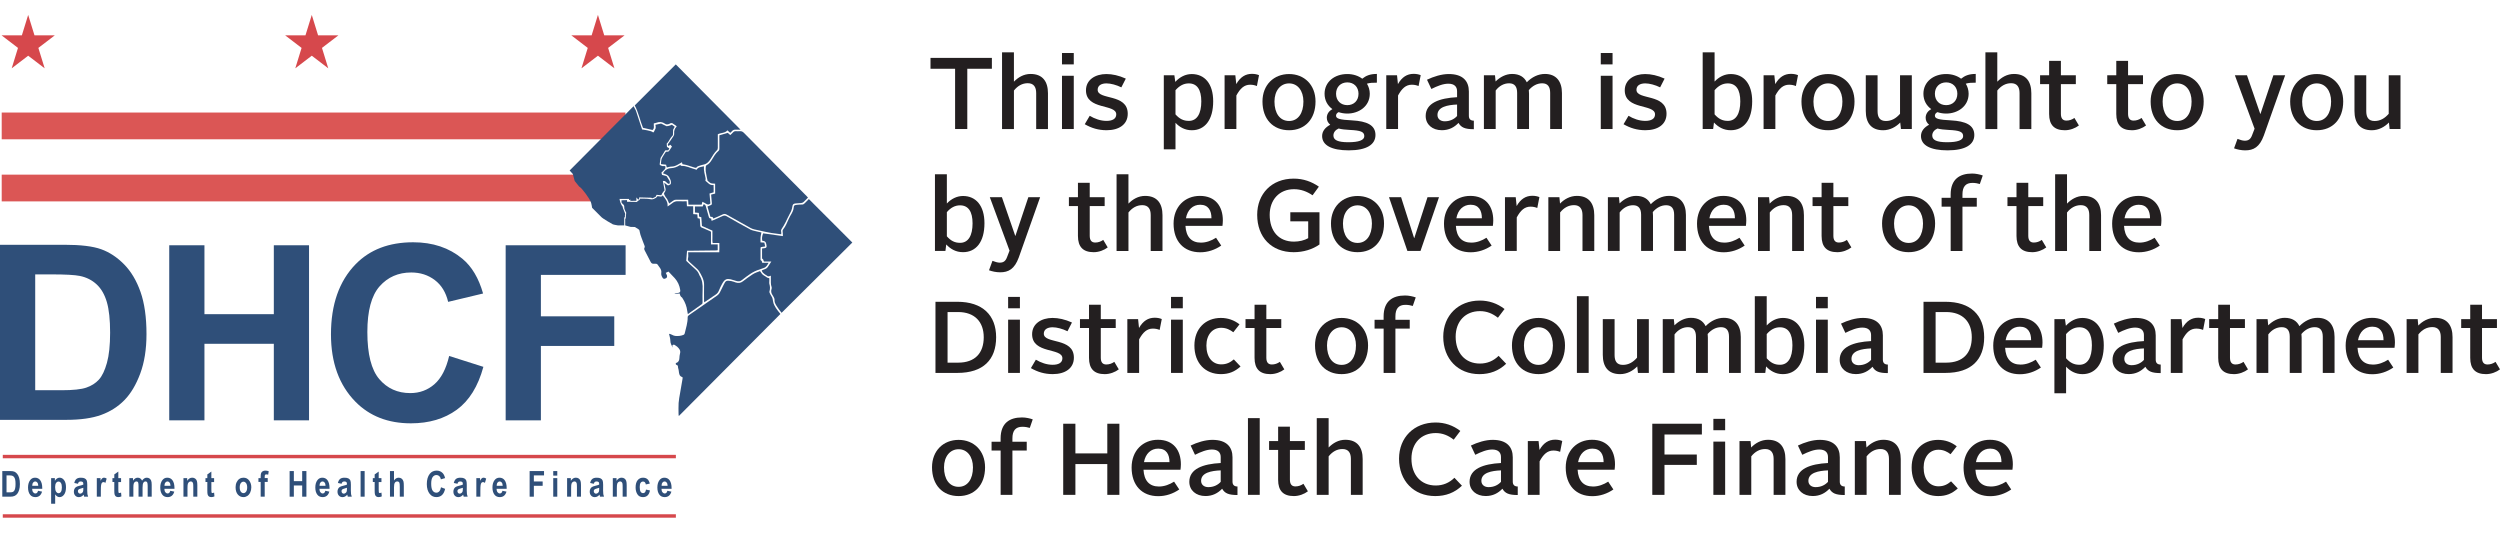 <?xml version="1.0" encoding="UTF-8"?>
<svg id="a" xmlns="http://www.w3.org/2000/svg" width="230" height="49" version="1.1" viewBox="0 0 230 49">
  <!-- Generator: Adobe Illustrator 29.4.0, SVG Export Plug-In . SVG Version: 2.1.0 Build 152)  -->
  <defs>
    <style>
      .st0 {
        fill: #db5655;
      }

      .st1 {
        fill: #231f20;
      }

      .st2 {
        fill: #2f4f79;
      }

      .st3 {
        fill: #d6484c;
      }
    </style>
  </defs>
  <g>
    <g>
      <polygon class="st3" points="2.592 1.372 3.172 3.248 5.046 3.248 3.529 4.408 4.109 6.285 2.592 5.125 1.076 6.285 1.655 4.408 .139 3.248 2.013 3.248 2.592 1.372"/>
      <polygon class="st3" points="28.684 1.372 29.263 3.248 31.137 3.248 29.621 4.408 30.2 6.285 28.684 5.125 27.167 6.285 27.746 4.408 26.23 3.248 28.104 3.248 28.684 1.372"/>
      <polygon class="st3" points="55.01 1.372 55.589 3.248 57.464 3.248 55.947 4.408 56.526 6.285 55.01 5.125 53.494 6.285 54.073 4.408 52.557 3.248 54.431 3.248 55.01 1.372"/>
    </g>
    <g>
      <rect class="st0" x=".157" y="10.354" width="57.382" height="2.461"/>
      <rect class="st0" x=".157" y="16.067" width="56.057" height="2.461"/>
    </g>
    <g>
      <path class="st2" d="M71.801,28.883c-3.117,3.131-6.224,6.252-9.352,9.394-.01-.073-.02-.118-.021-.163-.001-.348-.019-.698.005-1.045.02-.303.084-.603.134-.903.073-.441.152-.88.227-1.32.007-.041.005-.084.007-.118-.017-.018-.024-.034-.035-.038-.278-.08-.289-.327-.317-.545-.01-.083-.022-.16-.049-.239-.026-.076-.029-.16-.035-.242-.037-.099-.231-.068-.193-.235.009-.011.016-.028.027-.031.222-.07.295-.235.305-.452.007-.141.019-.286.057-.421.08-.282-.077-.457-.256-.625-.061-.058-.143-.093-.209-.146-.091-.073-.167-.057-.245.031.013.063.028.131.042.199-.099-.202-.223-.386-.222-.633,0-.212-.077-.424-.121-.64.192.004.353.171.562.193.272.029.536,0,.788-.103.042-.017.081-.081.093-.129.115-.489.277-.97.272-1.48-.001-.115.063-.161.141-.215.566-.392,1.131-.786,1.697-1.179.28-.194.562-.386.84-.582.129-.091.234-.204.303-.35.113-.237.235-.47.351-.706.166-.336.224-.375.666-.304.139.022.271.081.406.126.251.084.474.067.694-.113.274-.224.572-.421.865-.62.212-.144.456-.217.695-.309.117.165.199.333.378.418.156.073.27.229.475.237,0,.078,0,.155,0,.232,0,.1-.022.206.005.297.073.238.078.469.002.706-.013.039.014.097.035.14.043.089.086.181.143.261.116.162.139.341.169.535.03.2.144.395.253.573.117.191.272.36.417.547Z"/>
      <path class="st2" d="M71.871,21.554c-.134-.018-.25-.037-.367-.048-.716-.064-1.407-.261-2.109-.402-.129-.026-.257-.082-.373-.146-.721-.399-1.439-.801-2.155-1.209-.136-.077-.246-.092-.394-.016-.27.139-.555.248-.847.374-.025-.051-.045-.092-.071-.144-.056-.006-.119-.012-.2-.021-.089-.309-.178-.62-.27-.94.092-.039.17-.07.247-.104.166-.073.169-.074.156-.251-.018-.24-.041-.479-.064-.743.112-.029.226-.059.37-.096.006-.294.007-.596-.002-.909-.142-.016-.284-.004-.4-.052-.12-.05-.215-.158-.295-.221-.062-.306-.13-.581-.169-.86-.022-.158,0-.323.012-.484.002-.032.045-.072.079-.089.203-.106.34-.278.455-.466.185-.303.353-.618.634-.849.07-.057.075-.13.075-.211-.001-.334,0-.668,0-1.003,0-.07,0-.14,0-.216.256-.076.498-.147.767-.226.057.05.14.124.235.207.091-.088.181-.168.262-.255.073-.079.155-.113.264-.105.113.008.228.01.341,0,.16-.014.276.038.391.156.951.969,1.91,1.931,2.866,2.894.967.974,1.933,1.947,2.9,2.921.039.04.076.082.126.137-.149.15-.287.301-.44.435-.052.046-.14.061-.214.069-.155.018-.311.021-.466.033-.214.016-.29.077-.317.287-.031.245-.12.46-.243.673-.142.245-.247.51-.378.762-.101.194-.209.387-.33.569-.07.107-.122.201-.077.333.019.056.003.123.003.214Z"/>
      <path class="st2" d="M62.172,5.925c1.957,1.971,3.938,3.967,5.961,6.004-.172,0-.297.01-.419,0-.161-.014-.29.028-.391.159-.038.049-.091.086-.143.134-.085-.077-.163-.148-.255-.231-.227.271-.585.21-.886.361,0,.071,0,.148,0,.225,0,.341-.002.683,0,1.024,0,.09-.017.162-.087.227-.24.227-.401.512-.572.791-.16.259-.358.473-.682.53-.139.024-.273.077-.407.121-.053.017-.124.034-.148.075-.085.138-.188.091-.299.054-.222-.074-.444-.15-.669-.215-.121-.035-.247-.05-.389-.078-.012-.045-.026-.103-.045-.178-.136.077-.258.147-.381.217-.174.098-.349.177-.56.178-.145,0-.289.051-.456.083-.019-.076-.04-.161-.063-.254-.155-.018-.306-.035-.476-.054.022-.234.017-.445.136-.633.084-.132.171-.262.249-.397.048-.082.104-.132.204-.117.089.014.145-.029.19-.104.073-.121.154-.237.238-.365-.053-.058-.099-.109-.151-.166-.059.04-.11.074-.169.113-.078-.072-.08-.133-.017-.219.171-.234.338-.472.494-.716.039-.06.053-.15.045-.222-.025-.235.047-.432.202-.604.013-.014.016-.037.026-.062-.134-.094-.262-.191-.399-.274-.037-.023-.103-.012-.152,0-.047.012-.086.05-.132.068-.128.049-.254.078-.381-.013-.242-.173-.502-.207-.783-.098-.078.03-.164.04-.256.062-.026.213.087.452-.116.608-.291-.067-.58-.133-.877-.201-.28-.682-.415-1.424-.76-2.06,1.251-1.25,2.496-2.495,3.774-3.772Z"/>
      <path class="st2" d="M70.081,24.876c.103-.042.197-.089.297-.12.13-.041.218-.122.288-.237.087-.144.183-.283.296-.455h-.675c-.062-.102-.047-.228-.166-.269-.01-.003-.012-.039-.012-.06,0-.284,0-.567,0-.875.093-.012.175-.02.256-.033.123-.019.176-.079.161-.202-.013-.105-.03-.214-.07-.31-.023-.056-.091-.101-.149-.131-.047-.024-.11-.017-.174-.025-.058-.232-.023-.449.078-.691.591.083,1.189.167,1.815.255-.007-.151,0-.279-.023-.401-.017-.087-.004-.153.048-.216.232-.285.358-.627.509-.955.083-.18.179-.356.282-.525.09-.149.148-.302.17-.475.033-.266.042-.273.312-.308.154-.02.311-.025.467-.024.095,0,.16-.036.223-.1.137-.142.279-.281.402-.405,1.335,1.335,2.659,2.66,3.998,3.999-2.148,2.135-4.318,4.291-6.508,6.467-.185-.228-.345-.442-.484-.672-.1-.165-.186-.332-.165-.538.007-.065-.027-.137-.055-.201-.031-.071-.072-.139-.117-.202-.127-.179-.176-.367-.101-.582.018-.051.026-.119.008-.167-.104-.268-.064-.547-.072-.822-.002-.07,0-.14,0-.231-.068.022-.112.04-.157.049-.04.007-.093.02-.12.001-.192-.13-.417-.223-.531-.445-.012-.024-.017-.052-.029-.093Z"/>
      <path class="st2" d="M63.311,23.21h2.862c.017-.287.009-.559.005-.856h-.613c-.042-.202-.017-.385-.021-.566-.005-.184-.001-.369-.001-.569-.326-.145-.647-.288-.964-.43-.02-.275-.039-.535-.059-.804-.065-.018-.124-.035-.205-.058-.006-.103-.013-.213-.02-.341-.118-.011-.234-.021-.362-.033v-.558h.716c.031-.079.054-.137.076-.193.016-.004.03-.012.04-.009.101.036.151.106.179.215.077.302.171.6.253.901.032.119.074.215.233.189.009.073.016.135.025.206.033-.004.062,0,.085-.011.312-.136.627-.267.934-.414.136-.065.242-.062.374.014.72.413,1.441.825,2.172,1.218.182.098.402.128.606.183.135.037.274.063.423.096-.029.158-.066.302-.079.447-.013.147-.003.296-.003.461.123.009.226.017.353.026.023.11.047.224.074.348-.145.024-.27.045-.406.067-.007.047-.019.094-.02.14-.002.306-.002.611,0,.917,0,.073-.02.152.086.193.037.014.043.108.072.19h.583c-.123.22-.215.413-.456.478-.13.035-.25.103-.379.139-.633.179-1.126.591-1.631.981-.155.12-.306.127-.478.078-.183-.053-.366-.109-.55-.16-.04-.011-.084-.009-.126-.016-.342-.062-.504.171-.643.412-.124.214-.222.444-.321.672-.062.142-.148.25-.28.336-.298.193-.587.4-.88.6-.051.035-.104.066-.181.114-.005-.081-.011-.134-.011-.188,0-.476-.009-.953.003-1.429.007-.258-.069-.49-.173-.715-.087-.186-.184-.369-.294-.542-.063-.1-.156-.183-.244-.264-.213-.198-.43-.392-.647-.586-.105-.094-.169-.177-.119-.345.046-.155.01-.335.01-.536Z"/>
      <path class="st2" d="M62.578,15.183c.059.039.098.087.134.085.414-.028.768.182,1.15.279.074.019.147.047.227.072.144-.276.415-.244.673-.321-.037.399.086.75.153,1.11.012.066-.009.138-.016.229.225.144.371.445.748.382.014.229.007.446.006.674-.125.037-.245.072-.378.111.027.309.053.611.079.914-.114.106-.226.134-.364.044-.111-.072-.233-.127-.369-.199-.024.098-.044.177-.067.269h-1.22c-.008-.148-.015-.287-.024-.456-.089,0-.172,0-.254,0-.284,0-.569.004-.853-.002-.106-.002-.191.027-.273.091-.116.09-.24.171-.363.258-.062-.139-.112-.269-.177-.391-.038-.073-.104-.132-.148-.202-.056-.089-.115-.18-.146-.279-.015-.047.016-.125.052-.168.096-.116.106-.237.07-.376-.039-.15-.068-.302-.112-.502.085.064.134.097.178.136.163.144.167.146.35.045.031-.017.057-.04.078-.055.06-.25-.041-.437-.157-.643-.131-.232-.358-.254-.567-.348.178-.288.434-.457.748-.468.301-.011.549-.119.793-.268.018-.011.039-.017.047-.02Z"/>
      <path class="st2" d="M52.406,15.687l5.883-5.917.211.399.572,1.739s.911.128.979.256l.09.008.173-.354.015-.151-.03-.188.52-.113.512.248s.316-.038.482-.143c0,0,.256.203.271.196s-.015.008-.015.008l-.143.256-.015.497-.206.256-.156.252s-.065.13-.213.281l.026.3.218.133-.096.179-.283.006-.431.7-.074.533.006.113.215.096.289.006.017.187-.085.128-.286.283.057.21.425.119.278.456.011.193s-.082.096-.17.037l-.278-.238-.193-.014.162.867s-.23.218-.3.454l-.437-.04s-.074.153-.094.193-.006-.014-.006-.014c0,0-.227.133-.292.142,0,0-.077-.014-.085-.054l-1.123-.031s.009.187-.088.207l-.17-.207v.309l-.553.014v-.111h-.045v.02h-.082v-.088l-.873-.003s.054.286.082.335.122.329.258.431h-.057l.23.575.006.159h-.023v.193h-.062v.743l-.561.003s-.407-.064-.493-.105c0,0-.971-.538-1.088-.704l-.813-.813s-.056-.403-.139-.595-.753-1.201-1.062-1.37l-.403-.505-.169-.64-.295-.322Z"/>
      <path class="st2" d="M57.177,18.616c.021.01.014.047.028.062.057.063.113.111.172.17.065.065.06.217.06.31,0,.083.173.411.173.411l-.047.547-.043-.003-.002.624.494.137.4.01s.258.16.34.216c.084.057.095.155.11.255.026.173.088.318.145.484.087.255.195.503.288.756.018.049.037.123.014.159-.078.119-.03.217.023.319.177.34.358.679.529,1.022.063.125.151.18.288.169.071-.005.143-.005.213.002.04.004.095.016.113.044.161.251.419.46.363.808-.026.158.036.293.113.423.065.109.133.132.25.088.046-.017.088-.044.115-.058.132-.182-.002-.316-.067-.466.087-.043.162-.08.251-.123.196.205.392.4.575.606.281.315.449.685.508,1.104.02.143-.019.214-.16.251-.074.019-.155.013-.231.024-.041.006-.081.024-.121.036l.005.025c.151-.008.302-.015.458-.023.032.156.074.287.209.363.022.012.033.045.049.069.238.36.387.754.438,1.184.01.085.032.169.053.278.446-.319.86-.618,1.278-.911.08-.056.075-.129.075-.207,0-.37-.017-.741.004-1.109.027-.479-.026-.934-.291-1.347-.019-.029-.029-.065-.041-.098-.075-.198-.209-.347-.367-.486-.287-.252-.563-.518-.806-.744.027-.332.049-.618.074-.929.079,0,.156,0,.232,0,.817-.01,1.634-.019,2.45-.03.047,0,.094-.013.139-.019v-.538h-.619v-1.164c-.054-.029-.089-.052-.127-.069-.234-.102-.468-.205-.704-.302-.111-.046-.163-.109-.161-.24.002-.196-.025-.391-.04-.593-.074-.015-.134-.026-.199-.039-.008-.122-.016-.233-.023-.352-.128-.009-.244-.016-.382-.026v-.72h-.577c-.008-.162-.015-.301-.022-.46-.261,0-.509.012-.755-.004-.226-.015-.414.041-.586.189-.115.098-.248.175-.416.291.039-.455-.222-.723-.448-1.017-.134.223-.34.022-.513.091-.051.119-.164.172-.284.224-.125.054-.226.06-.371.029-.286-.062-.698-.031-.935-.045l-.026.111-.208.126-.002.066-.944-.017v-.151l-.508.014-.002.194Z"/>
    </g>
    <g>
      <path class="st2" d="M0,22.519h5.923c1.497,0,2.627.137,3.389.412.762.275,1.464.738,2.106,1.39.642.652,1.145,1.498,1.511,2.538.365,1.04.548,2.333.548,3.878,0,1.392-.192,2.602-.575,3.631-.383,1.029-.869,1.844-1.457,2.445s-1.299,1.053-2.132,1.357c-.833.304-1.905.456-3.215.456H0v-16.106ZM3.239,25.244v10.657h2.436c1.044,0,1.8-.08,2.268-.241.468-.161.852-.404,1.151-.73.299-.325.546-.84.743-1.542.196-.702.294-1.628.294-2.777,0-1.192-.1-2.133-.301-2.821-.201-.688-.513-1.229-.937-1.624-.424-.395-.939-.655-1.546-.779-.455-.095-1.334-.143-2.636-.143h-1.472Z"/>
      <path class="st2" d="M15.57,38.671v-16.106h3.239v6.339h6.383v-6.339h3.239v16.106h-3.239v-7.042h-6.383v7.042h-3.239Z"/>
      <path class="st2" d="M41.324,32.749l3.147,1c-.491,1.802-1.308,3.118-2.451,3.95-1.143.831-2.549,1.247-4.219,1.247-2.098,0-3.799-.663-5.102-1.989-1.5-1.531-2.25-3.596-2.25-6.197,0-2.747.755-4.896,2.265-6.449,1.314-1.348,3.079-2.022,5.295-2.022,1.805,0,3.315.505,4.531,1.516.867.718,1.501,1.784,1.903,3.197l-3.214.769c-.206-.872-.615-1.54-1.228-2.005-.613-.465-1.335-.698-2.167-.698-1.19,0-2.16.425-2.911,1.274s-1.127,2.252-1.127,4.208c0,2.029.366,3.472,1.098,4.329.732.857,1.683,1.285,2.852,1.285.857,0,1.598-.273,2.223-.818.625-.546,1.076-1.412,1.353-2.598Z"/>
      <path class="st2" d="M46.521,38.671v-16.106h11.035v2.725h-7.794v3.812h6.75v2.725h-6.75v6.845h-3.241Z"/>
    </g>
    <g>
      <path class="st2" d="M.211,43.337h.712c.18,0,.316.02.407.06.091.04.176.108.253.203.077.096.138.219.181.371.044.152.066.342.066.568,0,.204-.023.381-.069.532-.046.151-.104.27-.175.358-.071.088-.156.154-.256.199s-.229.067-.386.067H.211v-2.357ZM.601,43.736v1.56h.293c.125,0,.216-.012.273-.035s.102-.059.138-.107c.036-.048.066-.123.089-.226.024-.103.035-.238.035-.406,0-.174-.012-.312-.036-.413-.024-.101-.062-.18-.113-.238-.051-.058-.113-.096-.186-.114-.055-.014-.16-.021-.317-.021h-.177Z"/>
      <path class="st2" d="M3.501,45.153l.368.076c-.049.172-.126.299-.23.382-.104.083-.231.124-.38.124-.207,0-.367-.069-.48-.208-.133-.161-.2-.386-.2-.676,0-.286.067-.515.201-.686.114-.145.261-.217.441-.217.2,0,.357.074.471.222.131.17.196.42.196.75l-.002.052h-.928c.002.136.032.241.091.315.059.074.129.112.212.112.119,0,.199-.082.239-.245ZM3.52,44.695c-.003-.134-.032-.234-.085-.301s-.117-.101-.191-.101c-.078,0-.144.035-.198.105-.055.071-.081.17-.08.297h.555Z"/>
      <path class="st2" d="M4.705,43.987h.344v.251c.047-.09.109-.161.187-.213.077-.052.16-.078.25-.078.16,0,.298.076.413.229s.173.369.173.649c0,.294-.058.519-.174.676-.116.156-.254.234-.413.234-.074,0-.143-.018-.207-.054s-.131-.101-.202-.195v.859h-.372v-2.357ZM5.071,44.812c0,.194.031.336.094.427.063.091.138.137.227.137.085,0,.156-.042.213-.127.058-.084.087-.222.087-.414,0-.182-.03-.316-.089-.402-.059-.087-.132-.13-.217-.13-.09,0-.165.042-.225.127s-.09.212-.09.382Z"/>
      <path class="st2" d="M7.169,44.507l-.336-.074c.041-.173.108-.297.202-.372s.229-.113.404-.113c.156,0,.276.022.359.066.082.044.141.104.177.179.035.076.053.213.053.413l-.003.528c0,.148.006.258.018.331s.034.149.066.231h-.367l-.048-.187c-.063.075-.131.132-.203.17s-.149.057-.231.057c-.136,0-.248-.046-.334-.138-.087-.092-.13-.214-.13-.366,0-.097.018-.181.053-.253.035-.072.085-.129.149-.172s.167-.081.309-.114c.171-.04.291-.077.358-.111,0-.095-.007-.157-.02-.187-.013-.03-.038-.054-.074-.073-.036-.019-.087-.028-.152-.028-.066,0-.119.015-.157.045s-.069.086-.092.169ZM7.665,44.875c-.047.019-.12.042-.22.068-.115.03-.19.063-.225.1-.035.036-.053.084-.053.142,0,.065.02.121.059.165.039.045.088.067.147.067.053,0,.105-.018.156-.054.052-.036.087-.079.107-.128.02-.049.03-.139.03-.269v-.09Z"/>
      <path class="st2" d="M9.277,45.695h-.371v-1.708h.344v.243c.059-.114.112-.189.158-.227.047-.037.101-.056.162-.056.085,0,.166.028.243.085l-.116.394c-.061-.049-.119-.074-.174-.074-.051,0-.097.019-.136.057-.039.038-.067.107-.084.207-.017.1-.026.283-.026.551v.528Z"/>
      <path class="st2" d="M11.139,43.987v.36h-.252v.689c0,.149.004.236.011.259.015.043.046.064.092.064.034,0,.084-.014.148-.043l.032.35c-.086.045-.183.068-.291.068-.094,0-.17-.023-.227-.068s-.095-.11-.114-.195c-.015-.062-.023-.189-.023-.38v-.745h-.17v-.36h.17v-.339l.371-.264v.603h.252Z"/>
      <path class="st2" d="M11.896,43.987h.341v.233c.061-.091.128-.159.201-.205s.152-.068.236-.068c.09,0,.168.023.234.068.066.045.12.113.162.204.062-.091.129-.159.2-.204s.147-.068.228-.068c.095,0,.178.023.247.068.069.046.122.111.158.196.036.085.054.215.054.391v1.093h-.371v-.977c0-.171-.015-.284-.045-.341-.03-.056-.08-.084-.151-.084-.083,0-.149.039-.199.118-.05.079-.076.233-.076.463v.821h-.371v-.937c0-.186-.01-.305-.031-.359-.027-.071-.081-.106-.162-.106-.055,0-.105.018-.151.055s-.079.09-.1.16-.031.189-.031.357v.831h-.371v-1.708Z"/>
      <path class="st2" d="M15.666,45.153l.368.076c-.049.172-.126.299-.23.382-.104.083-.231.124-.38.124-.207,0-.367-.069-.48-.208-.133-.161-.2-.386-.2-.676,0-.286.067-.515.201-.686.114-.145.261-.217.441-.217.2,0,.357.074.471.222.131.17.196.42.196.75l-.002.052h-.928c.002.136.032.241.091.315.059.074.129.112.212.112.119,0,.199-.082.239-.245ZM15.685,44.695c-.003-.134-.032-.234-.085-.301s-.117-.101-.191-.101c-.078,0-.144.035-.198.105-.055.071-.081.17-.08.297h.555Z"/>
      <path class="st2" d="M18.154,45.695h-.371v-.873c0-.175-.007-.291-.021-.349-.014-.058-.04-.102-.078-.134s-.081-.047-.13-.047c-.062,0-.118.02-.169.06-.05.04-.086.096-.106.167-.02.071-.031.204-.031.401v.774h-.371v-1.708h.344v.249c.061-.096.13-.169.207-.217.077-.048.162-.072.255-.072.108,0,.2.028.274.084.075.056.126.129.154.217.028.089.043.216.043.384v1.062Z"/>
      <path class="st2" d="M19.698,43.987v.36h-.252v.689c0,.149.004.236.011.259.015.043.046.064.092.064.034,0,.084-.014.148-.043l.032.35c-.086.045-.183.068-.291.068-.094,0-.17-.023-.227-.068s-.095-.11-.114-.195c-.015-.062-.023-.189-.023-.38v-.745h-.17v-.36h.17v-.339l.371-.264v.603h.252Z"/>
      <path class="st2" d="M21.674,44.817c0-.167.033-.32.1-.458.066-.137.153-.24.261-.309.107-.069.228-.103.362-.103.225,0,.402.088.531.265.129.177.193.383.193.619,0,.176-.034.335-.101.477s-.155.248-.264.32c-.109.071-.228.107-.358.107-.208,0-.381-.079-.518-.238-.137-.159-.206-.385-.206-.68ZM22.054,44.841c0,.173.034.304.101.393.068.089.149.133.245.133.094,0,.174-.045.24-.134.067-.089.1-.221.1-.395,0-.17-.034-.299-.101-.389-.068-.089-.149-.134-.243-.134-.093,0-.174.045-.241.134s-.101.22-.101.392Z"/>
      <path class="st2" d="M23.775,43.987h.206v-.129c0-.155.015-.268.044-.338.03-.07.077-.124.144-.164.066-.04.147-.06.244-.06.105,0,.208.019.309.058l-.048.313c-.06-.017-.117-.026-.172-.026-.053,0-.091.015-.114.045-.024.03-.035.089-.035.178v.121h.277v.355h-.277v1.352h-.371v-1.352h-.206v-.355Z"/>
      <path class="st2" d="M26.645,45.695v-2.357h.389v.928h.767v-.928h.389v2.357h-.389v-1.031h-.767v1.031h-.389Z"/>
      <path class="st2" d="M29.931,45.153l.368.076c-.049.172-.126.299-.23.382-.104.083-.231.124-.38.124-.207,0-.367-.069-.48-.208-.133-.161-.2-.386-.2-.676,0-.286.067-.515.201-.686.114-.145.261-.217.441-.217.2,0,.357.074.471.222.131.17.196.42.196.75l-.002.052h-.928c.002.136.032.241.091.315.059.074.129.112.212.112.119,0,.199-.082.239-.245ZM29.95,44.695c-.003-.134-.032-.234-.085-.301s-.117-.101-.191-.101c-.078,0-.144.035-.198.105-.055.071-.081.17-.08.297h.555Z"/>
      <path class="st2" d="M31.423,44.507l-.336-.074c.041-.173.108-.297.202-.372s.229-.113.404-.113c.156,0,.276.022.359.066.082.044.141.104.177.179.035.076.053.213.053.413l-.003.528c0,.148.006.258.018.331s.034.149.066.231h-.367l-.048-.187c-.063.075-.131.132-.203.17s-.149.057-.231.057c-.136,0-.248-.046-.334-.138-.087-.092-.13-.214-.13-.366,0-.097.018-.181.053-.253.035-.072.085-.129.149-.172s.167-.081.309-.114c.171-.04.291-.077.358-.111,0-.095-.007-.157-.02-.187-.013-.03-.038-.054-.074-.073-.036-.019-.087-.028-.152-.028-.066,0-.119.015-.157.045s-.069.086-.092.169ZM31.918,44.875c-.047.019-.12.042-.22.068-.115.03-.19.063-.225.1-.035.036-.053.084-.053.142,0,.065.02.121.059.165.039.045.088.067.147.067.053,0,.105-.018.156-.054.052-.036.087-.079.107-.128.02-.049.03-.139.03-.269v-.09Z"/>
      <path class="st2" d="M33.175,45.695v-2.357h.372v2.357h-.372Z"/>
      <path class="st2" d="M35.093,43.987v.36h-.252v.689c0,.149.004.236.011.259.015.043.046.064.092.064.034,0,.084-.014.148-.043l.032.35c-.086.045-.183.068-.291.068-.094,0-.17-.023-.227-.068s-.095-.11-.114-.195c-.015-.062-.023-.189-.023-.38v-.745h-.17v-.36h.17v-.339l.371-.264v.603h.252Z"/>
      <path class="st2" d="M36.248,43.337v.865c.059-.086.124-.15.195-.192.071-.042.149-.063.232-.063.112,0,.205.03.28.089s.129.143.161.251c.024.079.035.215.035.406v1.003h-.371v-.903c0-.209-.013-.34-.04-.393-.037-.071-.101-.106-.191-.106-.095,0-.169.038-.222.115-.053.077-.079.221-.079.431v.856h-.371v-2.357h.371Z"/>
      <path class="st2" d="M40.573,44.828l.378.146c-.059.264-.157.456-.294.578s-.306.182-.507.182c-.252,0-.456-.097-.613-.291-.18-.224-.27-.526-.27-.907,0-.402.091-.717.272-.944.158-.197.37-.296.636-.296.217,0,.398.074.544.222.104.105.18.261.229.468l-.386.113c-.025-.128-.074-.225-.147-.294-.074-.068-.16-.102-.26-.102-.143,0-.259.062-.35.187-.09.124-.135.329-.135.616,0,.297.044.508.132.634.088.125.202.188.343.188.103,0,.192-.04.267-.12.075-.08.129-.207.162-.38Z"/>
      <path class="st2" d="M42.085,44.507l-.336-.074c.041-.173.108-.297.202-.372s.229-.113.404-.113c.156,0,.276.022.359.066.082.044.141.104.177.179.035.076.053.213.053.413l-.003.528c0,.148.006.258.018.331s.034.149.066.231h-.367l-.048-.187c-.063.075-.131.132-.203.17s-.149.057-.231.057c-.136,0-.248-.046-.334-.138-.087-.092-.13-.214-.13-.366,0-.097.018-.181.053-.253.035-.072.085-.129.149-.172s.167-.081.309-.114c.171-.04.291-.077.358-.111,0-.095-.007-.157-.02-.187-.013-.03-.038-.054-.074-.073-.036-.019-.087-.028-.152-.028-.066,0-.119.015-.157.045s-.069.086-.092.169ZM42.581,44.875c-.047.019-.12.042-.22.068-.115.03-.19.063-.225.1-.035.036-.053.084-.053.142,0,.065.02.121.059.165.039.045.088.067.147.067.053,0,.105-.018.156-.054.052-.036.087-.079.107-.128.02-.049.03-.139.03-.269v-.09Z"/>
      <path class="st2" d="M44.193,45.695h-.371v-1.708h.344v.243c.059-.114.112-.189.158-.227.047-.037.101-.056.162-.056.085,0,.166.028.243.085l-.116.394c-.061-.049-.119-.074-.174-.074-.051,0-.097.019-.136.057-.039.038-.067.107-.084.207-.017.1-.026.283-.026.551v.528Z"/>
      <path class="st2" d="M46.228,45.153l.368.076c-.049.172-.126.299-.23.382-.104.083-.231.124-.38.124-.207,0-.367-.069-.48-.208-.133-.161-.2-.386-.2-.676,0-.286.067-.515.201-.686.114-.145.261-.217.441-.217.2,0,.357.074.471.222.131.17.196.42.196.75l-.002.052h-.928c.002.136.032.241.091.315.059.074.129.112.212.112.119,0,.199-.082.239-.245ZM46.248,44.695c-.003-.134-.032-.234-.085-.301s-.117-.101-.191-.101c-.078,0-.144.035-.198.105-.055.071-.081.17-.08.297h.555Z"/>
      <path class="st2" d="M48.726,45.695v-2.357h1.325v.399h-.936v.558h.81v.399h-.81v1.002h-.389Z"/>
      <path class="st2" d="M50.898,43.756v-.418h.372v.418h-.372ZM50.898,45.695v-1.708h.372v1.708h-.372Z"/>
      <path class="st2" d="M53.449,45.695h-.371v-.873c0-.175-.007-.291-.021-.349-.014-.058-.04-.102-.078-.134s-.081-.047-.13-.047c-.062,0-.118.02-.169.06-.05.04-.086.096-.106.167-.02.071-.031.204-.031.401v.774h-.371v-1.708h.344v.249c.061-.096.13-.169.207-.217.077-.048.162-.072.255-.072.108,0,.2.028.274.084.075.056.126.129.154.217.028.089.043.216.043.384v1.062Z"/>
      <path class="st2" d="M54.629,44.507l-.336-.074c.041-.173.108-.297.202-.372s.229-.113.404-.113c.156,0,.276.022.359.066.082.044.141.104.177.179.035.076.053.213.053.413l-.003.528c0,.148.006.258.018.331s.034.149.066.231h-.367l-.048-.187c-.063.075-.131.132-.203.17s-.149.057-.231.057c-.136,0-.248-.046-.334-.138-.087-.092-.13-.214-.13-.366,0-.097.018-.181.053-.253.035-.072.085-.129.149-.172s.167-.081.309-.114c.171-.04.291-.077.358-.111,0-.095-.007-.157-.02-.187-.013-.03-.038-.054-.074-.073-.036-.019-.087-.028-.152-.028-.066,0-.119.015-.157.045s-.069.086-.092.169ZM55.124,44.875c-.047.019-.12.042-.22.068-.115.03-.19.063-.225.1-.035.036-.053.084-.053.142,0,.065.02.121.059.165.039.045.088.067.147.067.053,0,.105-.018.156-.054.052-.036.087-.079.107-.128.02-.049.03-.139.03-.269v-.09Z"/>
      <path class="st2" d="M57.655,45.695h-.371v-.873c0-.175-.007-.291-.021-.349-.014-.058-.04-.102-.078-.134s-.081-.047-.13-.047c-.062,0-.118.02-.169.06-.05.04-.086.096-.106.167-.02.071-.031.204-.031.401v.774h-.371v-1.708h.344v.249c.061-.096.13-.169.207-.217.077-.048.162-.072.255-.072.108,0,.2.028.274.084.075.056.126.129.154.217.028.089.043.216.043.384v1.062Z"/>
      <path class="st2" d="M59.78,44.49l-.365.08c-.027-.179-.112-.268-.254-.268-.092,0-.166.039-.222.116s-.084.208-.084.392c0,.203.028.347.084.431s.131.126.224.126c.07,0,.127-.024.173-.072.045-.048.077-.132.097-.253l.365.076c-.075.412-.291.617-.648.617-.228,0-.398-.087-.508-.261-.111-.174-.166-.383-.166-.628,0-.293.063-.516.188-.669s.289-.23.492-.23c.164,0,.298.043.402.13.104.087.178.225.223.413Z"/>
      <path class="st2" d="M61.4,45.153l.368.076c-.049.172-.126.299-.23.382-.104.083-.231.124-.38.124-.207,0-.367-.069-.48-.208-.133-.161-.2-.386-.2-.676,0-.286.067-.515.201-.686.114-.145.261-.217.441-.217.2,0,.357.074.471.222.131.17.196.42.196.75l-.002.052h-.928c.002.136.032.241.091.315.059.074.129.112.212.112.119,0,.199-.082.239-.245ZM61.42,44.695c-.003-.134-.032-.234-.085-.301s-.117-.101-.191-.101c-.078,0-.144.035-.198.105-.055.071-.081.17-.08.297h.555Z"/>
    </g>
    <rect class="st3" x=".256" y="41.845" width="61.925" height=".316"/>
    <rect class="st3" x=".256" y="47.312" width="61.925" height=".316"/>
  </g>
  <g>
    <path class="st1" d="M87.868,6.326h-2.262v-1h5.647v1h-2.262v5.544h-1.122v-5.544Z"/>
    <path class="st1" d="M92.187,4.812h1.094v2.702c.383-.393.897-.71,1.533-.71,1.112,0,1.599.701,1.599,1.776v3.291h-1.084v-3.309c0-.542-.215-.907-.776-.907-.505,0-.926.243-1.271.673v3.543h-1.094v-7.058Z"/>
    <path class="st1" d="M97.703,4.877h1.084v1.047h-1.084v-1.047ZM97.703,6.971h1.084v4.899h-1.084v-4.899Z"/>
    <path class="st1" d="M100.255,10.655c.458.271.991.467,1.543.467.524,0,.897-.178.897-.598,0-.991-2.786-.374-2.786-2.216,0-.963.851-1.496,1.879-1.496.542,0,1.15.131,1.786.421l-.411.804c-.449-.224-.982-.365-1.365-.365-.467,0-.813.187-.813.589,0,.972,2.767.318,2.767,2.206,0,.991-.813,1.514-1.945,1.514-.748,0-1.393-.196-2.01-.552l.458-.776Z"/>
    <path class="st1" d="M108.145,13.74h-1.075v-6.815h.972l.084.608c.402-.439.926-.72,1.514-.72,1.178,0,1.973.879,1.973,2.505,0,1.739-.785,2.664-1.963,2.664-.645,0-1.131-.29-1.505-.682v2.44ZM109.37,11.122c.757,0,1.15-.664,1.15-1.795,0-1.084-.393-1.655-1.15-1.655-.467,0-.86.215-1.225.626v2.225c.374.421.739.598,1.225.598Z"/>
    <path class="st1" d="M112.661,6.925h.991l.084.813c.365-.645.841-.944,1.44-.944.262,0,.477.047.654.122l-.196,1c-.187-.075-.374-.122-.626-.122-.542,0-.916.346-1.262.991v3.085h-1.084v-4.945Z"/>
    <path class="st1" d="M118.597,6.812c1.393,0,2.431.991,2.431,2.524,0,1.636-.982,2.646-2.431,2.646-1.468,0-2.449-1.01-2.449-2.646,0-1.533,1.047-2.524,2.449-2.524ZM118.597,11.131c.823,0,1.318-.71,1.318-1.786,0-1-.533-1.673-1.318-1.673-.795,0-1.346.673-1.346,1.673,0,1.075.495,1.786,1.346,1.786Z"/>
    <path class="st1" d="M122.384,11.477c-.215-.178-.318-.393-.318-.645,0-.365.224-.636.514-.795-.43-.309-.72-.785-.72-1.412,0-1.094.916-1.814,2.094-1.814.533,0,1.01.159,1.374.43.337-.271.701-.439,1.346-.439v.804c-.365,0-.654.009-.916.093.159.262.262.58.262.926,0,1.169-1.019,1.823-2.066,1.823-.28,0-.552-.047-.804-.131-.15.075-.234.187-.234.327,0,.28.346.374,1.477.43,1.356.075,2.15.43,2.15,1.346,0,.869-.795,1.412-2.459,1.412-1.561,0-2.449-.458-2.449-1.318,0-.449.299-.804.748-1.038ZM123.151,11.823c-.29.131-.477.355-.477.645,0,.421.411.617,1.365.617.972,0,1.477-.187,1.477-.561,0-.402-.346-.524-1.318-.57-.411-.019-.757-.056-1.047-.131ZM124.983,8.626c0-.626-.43-1.047-1.028-1.047-.608,0-1.038.421-1.038,1.047,0,.636.43,1.047,1.038,1.047.598,0,1.028-.411,1.028-1.047Z"/>
    <path class="st1" d="M127.535,6.925h.991l.084.813c.365-.645.841-.944,1.44-.944.262,0,.477.047.654.122l-.196,1c-.187-.075-.374-.122-.626-.122-.542,0-.916.346-1.262.991v3.085h-1.084v-4.945Z"/>
    <path class="st1" d="M134.051,8.944v-.552c0-.411-.243-.692-.804-.692-.486,0-1.019.215-1.561.486l-.402-.851c.598-.29,1.346-.524,2.001-.524,1.318,0,1.851.664,1.851,1.608v2.234c0,.318.178.449.458.449v.785c-.823,0-1.169-.159-1.412-.58-.393.411-.879.673-1.533.673-.879,0-1.486-.533-1.486-1.309,0-1.197,1.262-1.645,2.889-1.729ZM132.92,11.159c.495,0,.879-.206,1.131-.486v-1.056c-.86.037-1.804.206-1.804.963,0,.355.271.58.673.58Z"/>
    <path class="st1" d="M136.52,6.925h1.019l.056.57c.393-.393.935-.692,1.514-.692.692,0,1.122.29,1.356.767.467-.477,1.047-.767,1.673-.767,1.038,0,1.561.692,1.561,1.758v3.309h-1.084v-3.328c0-.552-.215-.879-.739-.879-.449,0-.879.224-1.225.626.009.112.019.224.019.337v3.244h-1.094v-3.328c0-.552-.215-.879-.739-.879-.467,0-.907.234-1.234.664v3.543h-1.084v-4.945Z"/>
    <path class="st1" d="M147.271,4.877h1.084v1.047h-1.084v-1.047ZM147.271,6.971h1.084v4.899h-1.084v-4.899Z"/>
    <path class="st1" d="M149.823,10.655c.458.271.991.467,1.543.467.524,0,.897-.178.897-.598,0-.991-2.786-.374-2.786-2.216,0-.963.851-1.496,1.879-1.496.542,0,1.15.131,1.786.421l-.411.804c-.449-.224-.982-.365-1.365-.365-.467,0-.813.187-.813.589,0,.972,2.767.318,2.767,2.206,0,.991-.813,1.514-1.945,1.514-.748,0-1.393-.196-2.01-.552l.458-.776Z"/>
    <path class="st1" d="M156.648,4.812h1.094v2.692c.393-.421.916-.692,1.486-.692,1.178,0,1.973.879,1.973,2.505,0,1.739-.785,2.664-1.973,2.664-.664,0-1.159-.299-1.543-.71l-.075.598h-.963v-7.058ZM158.957,11.122c.757,0,1.15-.664,1.15-1.795,0-1.084-.393-1.655-1.15-1.655-.467,0-.86.215-1.215.626v2.225c.374.421.729.598,1.215.598Z"/>
    <path class="st1" d="M162.248,6.925h.991l.084.813c.365-.645.841-.944,1.44-.944.262,0,.477.047.654.122l-.196,1c-.187-.075-.374-.122-.626-.122-.542,0-.916.346-1.262.991v3.085h-1.084v-4.945Z"/>
    <path class="st1" d="M168.184,6.812c1.393,0,2.431.991,2.431,2.524,0,1.636-.982,2.646-2.431,2.646-1.468,0-2.449-1.01-2.449-2.646,0-1.533,1.047-2.524,2.449-2.524ZM168.184,11.131c.823,0,1.318-.71,1.318-1.786,0-1-.533-1.673-1.318-1.673-.795,0-1.346.673-1.346,1.673,0,1.075.495,1.786,1.346,1.786Z"/>
    <path class="st1" d="M171.653,6.925h1.084v3.3c0,.542.187.907.767.907.524,0,.944-.252,1.299-.664v-3.543h1.084v4.945h-1l-.065-.598c-.383.393-.935.71-1.571.71-1.122,0-1.599-.701-1.599-1.776v-3.281Z"/>
    <path class="st1" d="M177.478,11.477c-.215-.178-.318-.393-.318-.645,0-.365.224-.636.514-.795-.43-.309-.72-.785-.72-1.412,0-1.094.916-1.814,2.094-1.814.533,0,1.01.159,1.374.43.337-.271.701-.439,1.346-.439v.804c-.365,0-.654.009-.916.093.159.262.262.58.262.926,0,1.169-1.019,1.823-2.066,1.823-.28,0-.552-.047-.804-.131-.15.075-.234.187-.234.327,0,.28.346.374,1.477.43,1.356.075,2.15.43,2.15,1.346,0,.869-.795,1.412-2.459,1.412-1.561,0-2.449-.458-2.449-1.318,0-.449.299-.804.748-1.038ZM178.244,11.823c-.29.131-.477.355-.477.645,0,.421.411.617,1.365.617.972,0,1.477-.187,1.477-.561,0-.402-.346-.524-1.318-.57-.411-.019-.757-.056-1.047-.131ZM180.076,8.626c0-.626-.43-1.047-1.028-1.047-.608,0-1.038.421-1.038,1.047,0,.636.43,1.047,1.038,1.047.598,0,1.028-.411,1.028-1.047Z"/>
    <path class="st1" d="M182.657,4.812h1.094v2.702c.383-.393.897-.71,1.533-.71,1.112,0,1.599.701,1.599,1.776v3.291h-1.084v-3.309c0-.542-.215-.907-.776-.907-.505,0-.926.243-1.271.673v3.543h-1.094v-7.058Z"/>
    <path class="st1" d="M188.519,7.738h-.832v-.813h.832v-1.328h1.084v1.328h1.374v.813h-1.374v2.73c0,.411.159.626.505.626.271,0,.514-.084.739-.243l.411.692c-.327.252-.813.439-1.29.439-.972,0-1.449-.486-1.449-1.496v-2.748Z"/>
    <path class="st1" d="M194.698,7.738h-.832v-.813h.832v-1.328h1.084v1.328h1.374v.813h-1.374v2.73c0,.411.159.626.505.626.271,0,.514-.084.739-.243l.411.692c-.327.252-.813.439-1.29.439-.972,0-1.449-.486-1.449-1.496v-2.748Z"/>
    <path class="st1" d="M200.308,6.812c1.393,0,2.431.991,2.431,2.524,0,1.636-.982,2.646-2.431,2.646-1.468,0-2.449-1.01-2.449-2.646,0-1.533,1.047-2.524,2.449-2.524ZM200.308,11.131c.823,0,1.318-.71,1.318-1.786,0-1-.533-1.673-1.318-1.673-.795,0-1.346.673-1.346,1.673,0,1.075.495,1.786,1.346,1.786Z"/>
    <path class="st1" d="M206.516,12.945c.337,0,.542-.131.682-.524l.224-.58-1.814-4.917h1.112l1.225,3.552h.019l1.187-3.552h1.084l-1.963,5.544c-.393,1.075-.954,1.365-1.711,1.365-.374,0-.748-.084-1.028-.187l.318-.869c.224.084.458.168.664.168Z"/>
    <path class="st1" d="M213.144,6.812c1.393,0,2.431.991,2.431,2.524,0,1.636-.982,2.646-2.431,2.646-1.468,0-2.449-1.01-2.449-2.646,0-1.533,1.047-2.524,2.449-2.524ZM213.144,11.131c.823,0,1.318-.71,1.318-1.786,0-1-.533-1.673-1.318-1.673-.795,0-1.346.673-1.346,1.673,0,1.075.495,1.786,1.346,1.786Z"/>
    <path class="st1" d="M216.612,6.925h1.084v3.3c0,.542.187.907.767.907.524,0,.944-.252,1.299-.664v-3.543h1.084v4.945h-1l-.065-.598c-.383.393-.935.71-1.571.71-1.122,0-1.599-.701-1.599-1.776v-3.281Z"/>
    <path class="st1" d="M86.017,16.031h1.094v2.692c.393-.421.916-.692,1.486-.692,1.178,0,1.973.879,1.973,2.505,0,1.739-.785,2.664-1.973,2.664-.664,0-1.159-.299-1.543-.71l-.075.598h-.963v-7.058ZM88.326,22.341c.757,0,1.15-.664,1.15-1.795,0-1.084-.393-1.655-1.15-1.655-.467,0-.86.215-1.215.626v2.225c.374.421.729.598,1.215.598Z"/>
    <path class="st1" d="M91.972,24.164c.337,0,.542-.131.682-.524l.224-.58-1.814-4.917h1.112l1.225,3.552h.019l1.187-3.552h1.084l-1.963,5.544c-.393,1.075-.954,1.365-1.711,1.365-.374,0-.748-.084-1.028-.187l.318-.869c.224.084.458.168.664.168Z"/>
    <path class="st1" d="M99.171,18.957h-.832v-.813h.832v-1.328h1.084v1.328h1.374v.813h-1.374v2.73c0,.411.159.626.505.626.271,0,.514-.084.739-.243l.411.692c-.327.252-.813.439-1.29.439-.972,0-1.449-.486-1.449-1.496v-2.748Z"/>
    <path class="st1" d="M102.723,16.031h1.094v2.702c.383-.393.897-.71,1.533-.71,1.112,0,1.599.701,1.599,1.776v3.291h-1.084v-3.309c0-.542-.215-.907-.776-.907-.505,0-.926.243-1.271.673v3.543h-1.094v-7.058Z"/>
    <path class="st1" d="M110.389,18.022c1.43,0,2.113.963,2.113,2.262,0,.15-.019.374-.037.495h-3.403c.056,1.01.542,1.543,1.421,1.543.505,0,.982-.187,1.393-.449l.477.72c-.57.393-1.234.617-1.935.617-1.486,0-2.449-.982-2.449-2.636,0-1.561,1.047-2.552,2.421-2.552ZM109.108,20.079h2.346c0-.692-.271-1.243-1.038-1.243-.664,0-1.169.458-1.309,1.243Z"/>
    <path class="st1" d="M119.018,16.433c.897,0,1.655.28,2.318.739l-.58.795c-.524-.355-1.075-.561-1.711-.561-1.346,0-2.234.972-2.234,2.356,0,1.505.832,2.468,2.234,2.468.486,0,.972-.122,1.309-.318v-1.552h-1.645v-.832h2.683v2.964c-.636.449-1.468.71-2.375.71-2.047,0-3.356-1.384-3.356-3.44,0-1.926,1.328-3.328,3.356-3.328Z"/>
    <path class="st1" d="M124.899,18.031c1.393,0,2.431.991,2.431,2.524,0,1.636-.982,2.646-2.431,2.646-1.468,0-2.449-1.01-2.449-2.646,0-1.533,1.047-2.524,2.449-2.524ZM124.899,22.35c.823,0,1.318-.71,1.318-1.786,0-1-.533-1.673-1.318-1.673-.795,0-1.346.673-1.346,1.673,0,1.075.495,1.786,1.346,1.786Z"/>
    <path class="st1" d="M127.788,18.143h1.112l1.197,3.758h.019l1.215-3.758h1.056l-1.701,4.945h-1.206l-1.692-4.945Z"/>
    <path class="st1" d="M135.267,18.022c1.43,0,2.113.963,2.113,2.262,0,.15-.019.374-.037.495h-3.403c.056,1.01.542,1.543,1.421,1.543.505,0,.982-.187,1.393-.449l.477.72c-.57.393-1.234.617-1.935.617-1.486,0-2.449-.982-2.449-2.636,0-1.561,1.047-2.552,2.421-2.552ZM133.987,20.079h2.346c0-.692-.271-1.243-1.038-1.243-.664,0-1.169.458-1.309,1.243Z"/>
    <path class="st1" d="M138.456,18.143h.991l.084.813c.365-.645.841-.944,1.44-.944.262,0,.477.047.654.122l-.196,1c-.187-.075-.374-.122-.626-.122-.542,0-.916.346-1.262.991v3.085h-1.084v-4.945Z"/>
    <path class="st1" d="M142.447,18.143h1.019l.056.589c.374-.393.916-.71,1.552-.71,1.103,0,1.599.701,1.599,1.776v3.291h-1.084v-3.309c0-.542-.224-.907-.776-.907-.514,0-.935.243-1.281.673v3.543h-1.084v-4.945Z"/>
    <path class="st1" d="M147.926,18.143h1.019l.056.57c.393-.393.935-.692,1.514-.692.692,0,1.122.29,1.356.767.467-.477,1.047-.767,1.673-.767,1.038,0,1.561.692,1.561,1.758v3.309h-1.084v-3.328c0-.552-.215-.879-.739-.879-.449,0-.879.224-1.225.626.009.112.019.224.019.337v3.244h-1.094v-3.328c0-.552-.215-.879-.739-.879-.467,0-.907.234-1.234.664v3.543h-1.084v-4.945Z"/>
    <path class="st1" d="M158.546,18.022c1.43,0,2.113.963,2.113,2.262,0,.15-.019.374-.037.495h-3.403c.056,1.01.542,1.543,1.421,1.543.505,0,.982-.187,1.393-.449l.477.72c-.57.393-1.234.617-1.935.617-1.486,0-2.449-.982-2.449-2.636,0-1.561,1.047-2.552,2.421-2.552ZM157.266,20.079h2.346c0-.692-.271-1.243-1.038-1.243-.664,0-1.169.458-1.309,1.243Z"/>
    <path class="st1" d="M161.735,18.143h1.019l.056.589c.374-.393.916-.71,1.552-.71,1.103,0,1.599.701,1.599,1.776v3.291h-1.084v-3.309c0-.542-.224-.907-.776-.907-.514,0-.935.243-1.281.673v3.543h-1.084v-4.945Z"/>
    <path class="st1" d="M167.587,18.957h-.832v-.813h.832v-1.328h1.084v1.328h1.374v.813h-1.374v2.73c0,.411.159.626.505.626.271,0,.514-.084.739-.243l.411.692c-.327.252-.813.439-1.29.439-.972,0-1.449-.486-1.449-1.496v-2.748Z"/>
    <path class="st1" d="M175.599,18.031c1.393,0,2.431.991,2.431,2.524,0,1.636-.982,2.646-2.431,2.646-1.468,0-2.449-1.01-2.449-2.646,0-1.533,1.047-2.524,2.449-2.524ZM175.599,22.35c.823,0,1.318-.71,1.318-1.786,0-1-.533-1.673-1.318-1.673-.795,0-1.346.673-1.346,1.673,0,1.075.495,1.786,1.346,1.786Z"/>
    <path class="st1" d="M179.46,19.013h-.832v-.813h.832v-.299c0-1.412.823-1.935,1.973-1.935.346,0,.72.084.982.178l-.271.785c-.196-.056-.402-.103-.682-.103-.626,0-.916.355-.916,1.066v.309h1.318v.813h-1.318v4.076h-1.084v-4.076Z"/>
    <path class="st1" d="M185.518,18.957h-.832v-.813h.832v-1.328h1.084v1.328h1.374v.813h-1.374v2.73c0,.411.159.626.505.626.271,0,.514-.084.739-.243l.411.692c-.327.252-.813.439-1.29.439-.972,0-1.449-.486-1.449-1.496v-2.748Z"/>
    <path class="st1" d="M189.071,16.031h1.094v2.702c.383-.393.897-.71,1.533-.71,1.112,0,1.599.701,1.599,1.776v3.291h-1.084v-3.309c0-.542-.215-.907-.776-.907-.505,0-.926.243-1.271.673v3.543h-1.094v-7.058Z"/>
    <path class="st1" d="M196.737,18.022c1.43,0,2.113.963,2.113,2.262,0,.15-.019.374-.037.495h-3.403c.056,1.01.542,1.543,1.421,1.543.505,0,.982-.187,1.393-.449l.477.72c-.57.393-1.234.617-1.935.617-1.486,0-2.449-.982-2.449-2.636,0-1.561,1.047-2.552,2.421-2.552ZM195.456,20.079h2.346c0-.692-.271-1.243-1.038-1.243-.664,0-1.169.458-1.309,1.243Z"/>
    <path class="st1" d="M86.063,27.764h2.019c2.3,0,3.562,1.225,3.562,3.263,0,2.057-1.178,3.281-3.562,3.281h-2.019v-6.544ZM88.148,33.364c1.561,0,2.356-.888,2.356-2.337,0-1.421-.841-2.319-2.356-2.319h-.972v4.656h.972Z"/>
    <path class="st1" d="M92.748,27.315h1.084v1.047h-1.084v-1.047ZM92.748,29.409h1.084v4.899h-1.084v-4.899Z"/>
    <path class="st1" d="M95.3,33.093c.458.271.991.467,1.543.467.524,0,.897-.178.897-.598,0-.991-2.786-.374-2.786-2.216,0-.963.851-1.496,1.879-1.496.542,0,1.15.131,1.786.421l-.411.804c-.449-.224-.982-.365-1.365-.365-.467,0-.813.187-.813.589,0,.972,2.767.318,2.767,2.206,0,.991-.813,1.514-1.945,1.514-.748,0-1.393-.196-2.01-.552l.458-.776Z"/>
    <path class="st1" d="M100.189,30.176h-.832v-.813h.832v-1.328h1.084v1.328h1.374v.813h-1.374v2.73c0,.411.159.626.505.626.271,0,.514-.084.739-.243l.411.692c-.327.252-.813.439-1.29.439-.972,0-1.449-.486-1.449-1.496v-2.749Z"/>
    <path class="st1" d="M103.714,29.362h.991l.084.813c.365-.645.841-.944,1.44-.944.262,0,.477.047.654.122l-.196,1c-.187-.075-.374-.122-.626-.122-.542,0-.916.346-1.262.991v3.085h-1.084v-4.946Z"/>
    <path class="st1" d="M107.734,27.315h1.084v1.047h-1.084v-1.047ZM107.734,29.409h1.084v4.899h-1.084v-4.899Z"/>
    <path class="st1" d="M112.324,29.25c.645,0,1.215.206,1.711.589l-.57.729c-.29-.224-.645-.411-1.112-.411-.785,0-1.365.617-1.365,1.636,0,1.084.561,1.729,1.365,1.729.495,0,.832-.178,1.159-.458l.617.654c-.533.477-1.075.701-1.804.701-1.421,0-2.44-.982-2.44-2.627,0-1.571,1.028-2.543,2.44-2.543Z"/>
    <path class="st1" d="M115.419,30.176h-.832v-.813h.832v-1.328h1.084v1.328h1.374v.813h-1.374v2.73c0,.411.159.626.505.626.271,0,.514-.084.739-.243l.411.692c-.327.252-.813.439-1.29.439-.972,0-1.449-.486-1.449-1.496v-2.749Z"/>
    <path class="st1" d="M123.431,29.25c1.393,0,2.431.991,2.431,2.524,0,1.636-.982,2.646-2.431,2.646-1.468,0-2.449-1.01-2.449-2.646,0-1.533,1.047-2.524,2.449-2.524ZM123.431,33.569c.823,0,1.318-.71,1.318-1.786,0-1-.533-1.674-1.318-1.674-.795,0-1.346.673-1.346,1.674,0,1.075.495,1.786,1.346,1.786Z"/>
    <path class="st1" d="M127.292,30.232h-.832v-.813h.832v-.299c0-1.412.823-1.935,1.973-1.935.346,0,.72.084.982.178l-.271.785c-.196-.056-.402-.103-.682-.103-.626,0-.916.355-.916,1.066v.309h1.318v.813h-1.318v4.076h-1.084v-4.076Z"/>
    <path class="st1" d="M136.136,27.652c.851,0,1.617.262,2.281.776l-.608.804c-.505-.393-1.028-.608-1.655-.608-1.337,0-2.234.935-2.234,2.356,0,1.486.869,2.468,2.234,2.468.673,0,1.243-.243,1.72-.71l.692.729c-.673.645-1.486.954-2.459.954-1.982,0-3.328-1.412-3.328-3.44,0-1.954,1.384-3.328,3.356-3.328Z"/>
    <path class="st1" d="M141.549,29.25c1.393,0,2.431.991,2.431,2.524,0,1.636-.982,2.646-2.431,2.646-1.468,0-2.449-1.01-2.449-2.646,0-1.533,1.047-2.524,2.449-2.524ZM141.549,33.569c.823,0,1.318-.71,1.318-1.786,0-1-.533-1.674-1.318-1.674-.795,0-1.346.673-1.346,1.674,0,1.075.495,1.786,1.346,1.786Z"/>
    <path class="st1" d="M145.074,27.25h1.084v7.058h-1.084v-7.058Z"/>
    <path class="st1" d="M147.458,29.362h1.084v3.3c0,.542.187.907.767.907.524,0,.944-.252,1.299-.664v-3.543h1.084v4.946h-1l-.065-.598c-.383.393-.935.71-1.571.71-1.122,0-1.599-.701-1.599-1.776v-3.282Z"/>
    <path class="st1" d="M152.974,29.362h1.019l.056.57c.393-.393.935-.692,1.514-.692.692,0,1.122.29,1.356.767.467-.477,1.047-.767,1.673-.767,1.038,0,1.561.692,1.561,1.758v3.309h-1.084v-3.328c0-.552-.215-.879-.739-.879-.449,0-.879.224-1.225.626.009.112.019.225.019.337v3.244h-1.094v-3.328c0-.552-.215-.879-.739-.879-.467,0-.907.234-1.234.664v3.543h-1.084v-4.946Z"/>
    <path class="st1" d="M161.444,27.25h1.094v2.692c.393-.421.916-.692,1.486-.692,1.178,0,1.973.879,1.973,2.506,0,1.739-.785,2.664-1.973,2.664-.664,0-1.159-.299-1.543-.71l-.075.598h-.963v-7.058ZM163.753,33.56c.757,0,1.15-.664,1.15-1.795,0-1.085-.393-1.655-1.15-1.655-.467,0-.86.215-1.215.626v2.225c.374.421.729.598,1.215.598Z"/>
    <path class="st1" d="M167.072,27.315h1.084v1.047h-1.084v-1.047ZM167.072,29.409h1.084v4.899h-1.084v-4.899Z"/>
    <path class="st1" d="M172.139,31.382v-.552c0-.412-.243-.692-.804-.692-.486,0-1.019.215-1.561.486l-.402-.851c.598-.29,1.346-.524,2.001-.524,1.318,0,1.851.664,1.851,1.608v2.234c0,.318.178.449.458.449v.785c-.823,0-1.169-.159-1.412-.58-.393.411-.879.673-1.533.673-.879,0-1.486-.533-1.486-1.309,0-1.197,1.262-1.645,2.889-1.729ZM171.008,33.597c.495,0,.879-.206,1.131-.486v-1.056c-.86.037-1.804.206-1.804.963,0,.355.271.58.673.58Z"/>
    <path class="st1" d="M176.963,27.764h2.019c2.3,0,3.562,1.225,3.562,3.263,0,2.057-1.178,3.281-3.562,3.281h-2.019v-6.544ZM179.048,33.364c1.561,0,2.356-.888,2.356-2.337,0-1.421-.841-2.319-2.356-2.319h-.972v4.656h.972Z"/>
    <path class="st1" d="M185.798,29.241c1.43,0,2.113.963,2.113,2.263,0,.15-.019.374-.037.495h-3.403c.056,1.01.542,1.543,1.421,1.543.505,0,.982-.187,1.393-.449l.477.72c-.57.393-1.234.617-1.935.617-1.486,0-2.449-.982-2.449-2.636,0-1.561,1.047-2.552,2.421-2.552ZM184.517,31.298h2.346c0-.692-.271-1.244-1.038-1.244-.664,0-1.169.458-1.309,1.244Z"/>
    <path class="st1" d="M190.08,36.178h-1.075v-6.815h.972l.084.608c.402-.439.926-.72,1.514-.72,1.178,0,1.973.879,1.973,2.506,0,1.739-.785,2.664-1.963,2.664-.645,0-1.131-.29-1.505-.682v2.44ZM191.304,33.56c.757,0,1.15-.664,1.15-1.795,0-1.085-.393-1.655-1.15-1.655-.467,0-.86.215-1.225.626v2.225c.374.421.739.598,1.225.598Z"/>
    <path class="st1" d="M197.241,31.382v-.552c0-.412-.243-.692-.804-.692-.486,0-1.019.215-1.561.486l-.402-.851c.598-.29,1.346-.524,2.001-.524,1.318,0,1.851.664,1.851,1.608v2.234c0,.318.178.449.458.449v.785c-.823,0-1.169-.159-1.412-.58-.393.411-.879.673-1.533.673-.879,0-1.486-.533-1.486-1.309,0-1.197,1.262-1.645,2.889-1.729ZM196.11,33.597c.495,0,.879-.206,1.131-.486v-1.056c-.86.037-1.804.206-1.804.963,0,.355.271.58.673.58Z"/>
    <path class="st1" d="M199.71,29.362h.991l.084.813c.365-.645.841-.944,1.44-.944.262,0,.477.047.654.122l-.196,1c-.187-.075-.374-.122-.626-.122-.542,0-.916.346-1.262.991v3.085h-1.084v-4.946Z"/>
    <path class="st1" d="M204.075,30.176h-.832v-.813h.832v-1.328h1.084v1.328h1.374v.813h-1.374v2.73c0,.411.159.626.505.626.271,0,.514-.084.739-.243l.411.692c-.327.252-.813.439-1.29.439-.972,0-1.449-.486-1.449-1.496v-2.749Z"/>
    <path class="st1" d="M207.6,29.362h1.019l.056.57c.393-.393.935-.692,1.514-.692.692,0,1.122.29,1.356.767.467-.477,1.047-.767,1.673-.767,1.038,0,1.561.692,1.561,1.758v3.309h-1.084v-3.328c0-.552-.215-.879-.739-.879-.449,0-.879.224-1.225.626.009.112.019.225.019.337v3.244h-1.094v-3.328c0-.552-.215-.879-.739-.879-.467,0-.907.234-1.234.664v3.543h-1.084v-4.946Z"/>
    <path class="st1" d="M218.22,29.241c1.43,0,2.113.963,2.113,2.263,0,.15-.019.374-.037.495h-3.403c.056,1.01.542,1.543,1.421,1.543.505,0,.982-.187,1.393-.449l.477.72c-.57.393-1.234.617-1.935.617-1.486,0-2.449-.982-2.449-2.636,0-1.561,1.047-2.552,2.421-2.552ZM216.939,31.298h2.346c0-.692-.271-1.244-1.038-1.244-.664,0-1.169.458-1.309,1.244Z"/>
    <path class="st1" d="M221.408,29.362h1.019l.056.589c.374-.393.916-.71,1.552-.71,1.103,0,1.599.701,1.599,1.776v3.291h-1.084v-3.309c0-.542-.224-.907-.776-.907-.514,0-.935.243-1.281.673v3.543h-1.084v-4.946Z"/>
    <path class="st1" d="M227.261,30.176h-.832v-.813h.832v-1.328h1.084v1.328h1.374v.813h-1.374v2.73c0,.411.159.626.505.626.271,0,.514-.084.739-.243l.411.692c-.327.252-.813.439-1.29.439-.972,0-1.449-.486-1.449-1.496v-2.749Z"/>
    <path class="st1" d="M88.195,40.469c1.393,0,2.431.991,2.431,2.524,0,1.636-.982,2.646-2.431,2.646-1.468,0-2.449-1.01-2.449-2.646,0-1.533,1.047-2.524,2.449-2.524ZM88.195,44.788c.823,0,1.318-.71,1.318-1.786,0-1-.533-1.673-1.318-1.673-.795,0-1.346.673-1.346,1.673,0,1.075.495,1.786,1.346,1.786Z"/>
    <path class="st1" d="M92.056,41.451h-.832v-.813h.832v-.299c0-1.412.823-1.935,1.973-1.935.346,0,.72.084.982.178l-.271.785c-.196-.056-.402-.103-.682-.103-.626,0-.916.355-.916,1.066v.309h1.318v.813h-1.318v4.076h-1.084v-4.076Z"/>
    <path class="st1" d="M97.815,38.983h1.122v2.73h2.935v-2.73h1.112v6.544h-1.112v-2.833h-2.935v2.833h-1.122v-6.544Z"/>
    <path class="st1" d="M106.528,40.46c1.43,0,2.113.963,2.113,2.262,0,.15-.019.374-.037.495h-3.403c.056,1.01.542,1.543,1.421,1.543.505,0,.982-.187,1.393-.449l.477.72c-.57.393-1.234.617-1.935.617-1.486,0-2.449-.982-2.449-2.636,0-1.561,1.047-2.552,2.421-2.552ZM105.247,42.516h2.346c0-.692-.271-1.243-1.038-1.243-.664,0-1.169.458-1.309,1.243Z"/>
    <path class="st1" d="M112.305,42.6v-.552c0-.411-.243-.692-.804-.692-.486,0-1.019.215-1.561.486l-.402-.851c.598-.29,1.346-.524,2.001-.524,1.318,0,1.851.664,1.851,1.608v2.234c0,.318.178.449.458.449v.785c-.823,0-1.169-.159-1.412-.58-.393.411-.879.673-1.533.673-.879,0-1.486-.533-1.486-1.309,0-1.197,1.262-1.645,2.889-1.729ZM111.174,44.816c.495,0,.879-.206,1.131-.486v-1.056c-.86.037-1.804.206-1.804.963,0,.355.271.58.673.58Z"/>
    <path class="st1" d="M114.811,38.468h1.084v7.058h-1.084v-7.058Z"/>
    <path class="st1" d="M117.588,41.394h-.832v-.813h.832v-1.328h1.084v1.328h1.374v.813h-1.374v2.73c0,.411.159.626.505.626.271,0,.514-.084.739-.243l.411.692c-.327.252-.813.439-1.29.439-.972,0-1.449-.486-1.449-1.496v-2.748Z"/>
    <path class="st1" d="M121.14,38.468h1.094v2.702c.383-.393.897-.71,1.533-.71,1.112,0,1.599.701,1.599,1.776v3.291h-1.084v-3.309c0-.542-.215-.907-.776-.907-.505,0-.926.243-1.271.673v3.543h-1.094v-7.058Z"/>
    <path class="st1" d="M132.069,38.87c.851,0,1.617.262,2.281.776l-.608.804c-.505-.393-1.028-.608-1.655-.608-1.337,0-2.234.935-2.234,2.356,0,1.486.869,2.468,2.234,2.468.673,0,1.243-.243,1.72-.71l.692.729c-.673.645-1.486.954-2.459.954-1.982,0-3.328-1.412-3.328-3.44,0-1.954,1.384-3.328,3.356-3.328Z"/>
    <path class="st1" d="M138.09,42.6v-.552c0-.411-.243-.692-.804-.692-.486,0-1.019.215-1.561.486l-.402-.851c.598-.29,1.346-.524,2.001-.524,1.318,0,1.851.664,1.851,1.608v2.234c0,.318.178.449.458.449v.785c-.823,0-1.169-.159-1.412-.58-.393.411-.879.673-1.533.673-.879,0-1.486-.533-1.486-1.309,0-1.197,1.262-1.645,2.889-1.729ZM136.959,44.816c.495,0,.879-.206,1.131-.486v-1.056c-.86.037-1.804.206-1.804.963,0,.355.271.58.673.58Z"/>
    <path class="st1" d="M140.558,40.581h.991l.084.813c.365-.645.841-.944,1.44-.944.262,0,.477.047.654.122l-.196,1c-.187-.075-.374-.122-.626-.122-.542,0-.916.346-1.262.991v3.085h-1.084v-4.945Z"/>
    <path class="st1" d="M146.467,40.46c1.43,0,2.113.963,2.113,2.262,0,.15-.019.374-.037.495h-3.403c.056,1.01.542,1.543,1.421,1.543.505,0,.982-.187,1.393-.449l.477.72c-.57.393-1.234.617-1.935.617-1.486,0-2.449-.982-2.449-2.636,0-1.561,1.047-2.552,2.421-2.552ZM145.186,42.516h2.346c0-.692-.271-1.243-1.038-1.243-.664,0-1.169.458-1.309,1.243Z"/>
    <path class="st1" d="M152.011,38.983h4.562v.991h-3.44v1.842h2.973v.954h-2.973v2.758h-1.122v-6.544Z"/>
    <path class="st1" d="M157.63,38.534h1.084v1.047h-1.084v-1.047ZM157.63,40.628h1.084v4.899h-1.084v-4.899Z"/>
    <path class="st1" d="M160.032,40.581h1.019l.056.589c.374-.393.916-.71,1.552-.71,1.103,0,1.599.701,1.599,1.776v3.291h-1.084v-3.309c0-.542-.224-.907-.776-.907-.514,0-.935.243-1.281.673v3.543h-1.084v-4.945Z"/>
    <path class="st1" d="M168.175,42.6v-.552c0-.411-.243-.692-.804-.692-.486,0-1.019.215-1.561.486l-.402-.851c.598-.29,1.346-.524,2.001-.524,1.318,0,1.851.664,1.851,1.608v2.234c0,.318.178.449.458.449v.785c-.823,0-1.169-.159-1.412-.58-.393.411-.879.673-1.533.673-.879,0-1.486-.533-1.486-1.309,0-1.197,1.262-1.645,2.889-1.729ZM167.044,44.816c.495,0,.879-.206,1.131-.486v-1.056c-.86.037-1.804.206-1.804.963,0,.355.271.58.673.58Z"/>
    <path class="st1" d="M170.643,40.581h1.019l.056.589c.374-.393.916-.71,1.552-.71,1.103,0,1.599.701,1.599,1.776v3.291h-1.084v-3.309c0-.542-.224-.907-.776-.907-.514,0-.935.243-1.281.673v3.543h-1.084v-4.945Z"/>
    <path class="st1" d="M178.31,40.469c.645,0,1.215.206,1.711.589l-.57.729c-.29-.224-.645-.411-1.112-.411-.785,0-1.365.617-1.365,1.636,0,1.084.561,1.729,1.365,1.729.495,0,.832-.178,1.159-.458l.617.654c-.533.477-1.075.701-1.804.701-1.421,0-2.44-.982-2.44-2.627,0-1.571,1.028-2.543,2.44-2.543Z"/>
    <path class="st1" d="M183.068,40.46c1.43,0,2.113.963,2.113,2.262,0,.15-.019.374-.037.495h-3.403c.056,1.01.542,1.543,1.421,1.543.505,0,.982-.187,1.393-.449l.477.72c-.57.393-1.234.617-1.935.617-1.486,0-2.449-.982-2.449-2.636,0-1.561,1.047-2.552,2.421-2.552ZM181.788,42.516h2.346c0-.692-.271-1.243-1.038-1.243-.664,0-1.169.458-1.309,1.243Z"/>
  </g>
</svg>